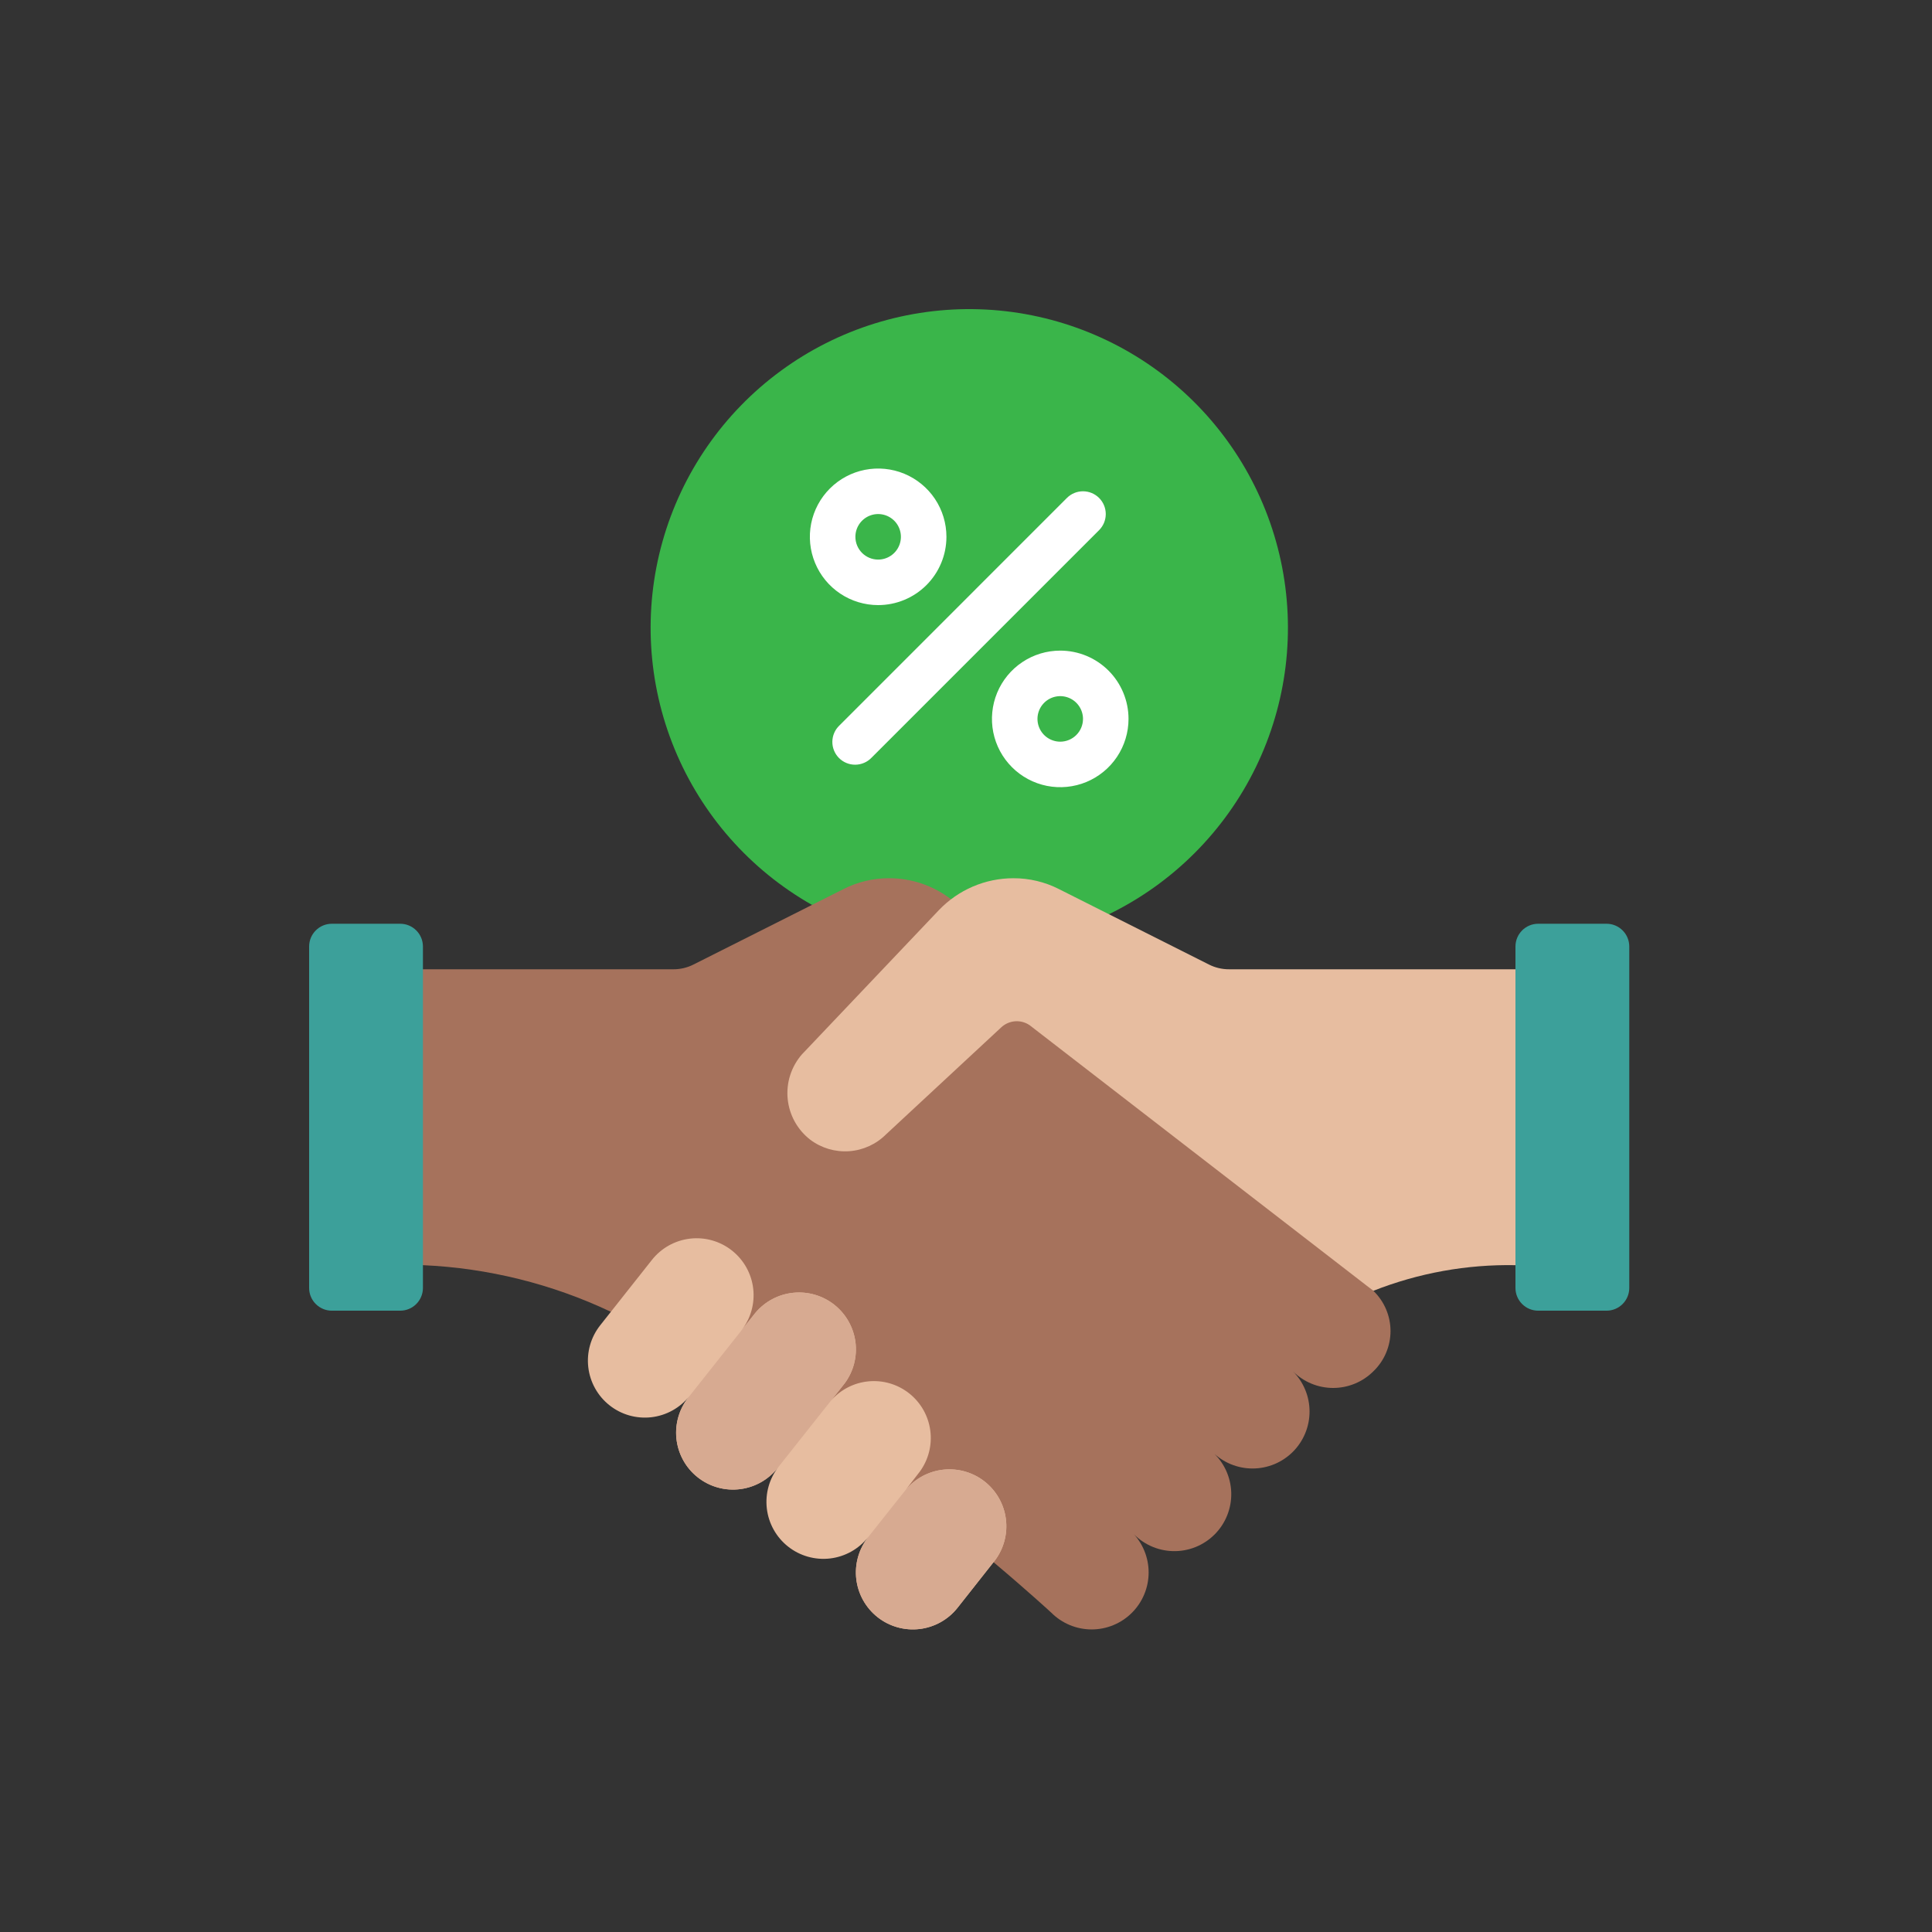 <svg width="100" height="100" viewBox="0 0 100 100" fill="none" xmlns="http://www.w3.org/2000/svg">
<rect x="0" y="0" width="100" height="100" fill="#333333" stroke="none"/>
<path d="M42.025 46.836C38.82 45.016 36.318 42.175 34.916 38.767C33.514 35.358 33.294 31.579 34.291 28.031C35.288 24.484 37.445 21.372 40.417 19.193C43.389 17.014 47.005 15.892 50.688 16.008C54.371 16.124 57.91 17.47 60.739 19.831C63.568 22.193 65.525 25.433 66.297 29.037C67.07 32.64 66.613 36.398 65 39.712C63.387 43.025 60.711 45.703 57.399 47.319L42.025 46.836Z" fill="#3AB54A"/>
<path d="M31.622 67.9C28.571 66.455 25.263 65.634 21.891 65.485H20.712V50.17H34.85C35.214 50.172 35.574 50.087 35.898 49.922L43.65 46.023C44.383 45.648 45.195 45.454 46.018 45.457C47.182 45.454 48.314 45.84 49.235 46.553C49.235 46.553 66.871 63.093 71.089 66.816C71.368 67.086 71.591 67.409 71.742 67.766C71.894 68.123 71.973 68.507 71.973 68.896C71.973 69.284 71.894 69.668 71.742 70.025C71.591 70.383 71.368 70.706 71.089 70.975C70.815 71.249 70.49 71.467 70.132 71.615C69.774 71.764 69.391 71.84 69.003 71.84C68.616 71.84 68.232 71.764 67.874 71.615C67.517 71.467 67.192 71.249 66.918 70.975C67.192 71.249 67.409 71.574 67.557 71.932C67.706 72.29 67.782 72.673 67.782 73.06C67.782 73.448 67.706 73.831 67.557 74.189C67.409 74.547 67.192 74.872 66.918 75.146C66.644 75.419 66.319 75.637 65.961 75.785C65.603 75.933 65.22 76.009 64.833 76.009C64.445 76.009 64.062 75.933 63.704 75.785C63.346 75.637 63.021 75.419 62.748 75.146C63.046 75.413 63.287 75.738 63.456 76.101C63.625 76.465 63.718 76.859 63.729 77.259C63.74 77.659 63.669 78.058 63.521 78.43C63.373 78.803 63.151 79.141 62.867 79.424C62.584 79.707 62.246 79.93 61.874 80.078C61.501 80.226 61.103 80.297 60.702 80.286C60.302 80.274 59.908 80.182 59.544 80.013C59.181 79.844 58.856 79.603 58.589 79.304C59.142 79.857 59.453 80.608 59.453 81.39C59.453 82.172 59.142 82.922 58.589 83.475C58.036 84.028 57.286 84.339 56.504 84.339C55.721 84.339 54.971 84.028 54.418 83.475C54.418 83.475 53.299 82.438 51.426 80.859L31.622 67.9Z" fill="#A6725C"/>
<path d="M20.712 47.813H17.178C16.527 47.813 16 48.341 16 48.992V66.663C16 67.314 16.527 67.841 17.178 67.841H20.712C21.363 67.841 21.891 67.314 21.891 66.663V48.992C21.891 48.341 21.363 47.813 20.712 47.813Z" fill="#3CA09A"/>
<path d="M51.508 80.753L49.564 83.216C49.08 83.83 48.372 84.226 47.595 84.318C46.819 84.409 46.037 84.189 45.423 83.705C44.809 83.22 44.413 82.512 44.321 81.735C44.23 80.959 44.45 80.177 44.934 79.564C44.45 80.177 43.742 80.574 42.965 80.666C42.189 80.757 41.407 80.537 40.793 80.052C40.179 79.568 39.783 78.86 39.691 78.083C39.6 77.307 39.82 76.525 40.304 75.911C40.069 76.228 39.773 76.494 39.433 76.695C39.093 76.895 38.717 77.024 38.326 77.076C37.935 77.128 37.538 77.101 37.157 76.996C36.777 76.891 36.422 76.711 36.112 76.466C35.803 76.222 35.546 75.918 35.356 75.572C35.167 75.226 35.049 74.845 35.009 74.453C34.969 74.061 35.009 73.664 35.125 73.287C35.241 72.911 35.432 72.561 35.686 72.259C35.446 72.562 35.148 72.815 34.809 73.003C34.471 73.192 34.099 73.311 33.715 73.356C33.33 73.4 32.941 73.368 32.568 73.262C32.196 73.156 31.848 72.977 31.545 72.736C31.242 72.496 30.989 72.198 30.801 71.859C30.613 71.521 30.493 71.149 30.449 70.765C30.405 70.38 30.436 69.991 30.543 69.618C30.649 69.246 30.828 68.898 31.068 68.595L33.742 65.214C34.227 64.6 34.935 64.204 35.712 64.112C36.488 64.02 37.27 64.241 37.883 64.725C38.497 65.21 38.894 65.918 38.986 66.695C39.077 67.471 38.857 68.252 38.372 68.866L39.103 67.947C39.596 67.362 40.297 66.991 41.059 66.914C41.821 66.837 42.582 67.059 43.183 67.534C43.783 68.009 44.175 68.699 44.276 69.458C44.376 70.217 44.177 70.985 43.721 71.6L43.002 72.507C43.499 71.931 44.2 71.569 44.957 71.498C45.715 71.427 46.47 71.652 47.066 72.126C47.661 72.599 48.05 73.285 48.151 74.039C48.253 74.793 48.058 75.557 47.609 76.171L46.89 77.101C47.383 76.516 48.085 76.145 48.846 76.068C49.608 75.991 50.37 76.213 50.97 76.688C51.57 77.163 51.962 77.853 52.063 78.612C52.163 79.371 51.965 80.139 51.508 80.753Z" fill="#E7BDA0"/>
<path d="M43.723 71.598L40.307 75.91C40.072 76.227 39.776 76.493 39.436 76.693C39.096 76.893 38.719 77.023 38.328 77.075C37.937 77.127 37.54 77.099 37.16 76.995C36.779 76.89 36.424 76.71 36.115 76.465C35.805 76.221 35.548 75.916 35.359 75.57C35.169 75.225 35.051 74.844 35.011 74.452C34.972 74.059 35.011 73.663 35.127 73.286C35.244 72.909 35.435 72.56 35.689 72.258L39.105 67.946C39.598 67.361 40.3 66.99 41.061 66.913C41.823 66.836 42.585 67.058 43.185 67.533C43.785 68.008 44.177 68.698 44.278 69.457C44.378 70.215 44.179 70.984 43.723 71.598Z" fill="#D7AA91"/>
<path d="M51.508 80.753L49.565 83.216C49.08 83.83 48.372 84.226 47.595 84.318C46.819 84.409 46.037 84.189 45.423 83.705C44.809 83.22 44.413 82.512 44.321 81.735C44.23 80.959 44.45 80.177 44.934 79.564L46.89 77.101C47.383 76.516 48.085 76.145 48.846 76.068C49.608 75.991 50.37 76.213 50.97 76.688C51.571 77.163 51.962 77.853 52.063 78.612C52.163 79.371 51.965 80.139 51.508 80.753Z" fill="#D7AA91"/>
<path d="M53.299 53.068C53.078 52.915 52.812 52.842 52.544 52.861C52.276 52.881 52.023 52.991 51.826 53.174L45.865 58.711C45.355 59.223 44.677 59.534 43.956 59.586C43.236 59.638 42.52 59.428 41.942 58.994C41.613 58.74 41.339 58.421 41.137 58.057C40.936 57.694 40.811 57.293 40.77 56.879C40.729 56.465 40.773 56.047 40.9 55.651C41.027 55.255 41.233 54.889 41.506 54.576L48.598 47.106C49.096 46.586 49.694 46.171 50.356 45.887C51.018 45.604 51.73 45.457 52.451 45.457C53.274 45.454 54.086 45.648 54.819 46.023L62.571 49.922C62.896 50.087 63.255 50.172 63.619 50.17H79.618V65.485H78.44C75.924 65.438 73.425 65.889 71.084 66.812L53.299 53.068Z" fill="#E7BDA0"/>
<path d="M83.153 47.813H79.618C78.968 47.813 78.44 48.341 78.44 48.992V66.663C78.44 67.314 78.968 67.841 79.618 67.841H83.153C83.803 67.841 84.331 67.314 84.331 66.663V48.992C84.331 48.341 83.803 47.813 83.153 47.813Z" fill="#3CA09A"/>
<path d="M56.889 25.774C56.668 25.553 56.368 25.429 56.056 25.429C55.743 25.429 55.444 25.553 55.223 25.774L43.442 37.556C43.329 37.664 43.239 37.794 43.178 37.938C43.116 38.082 43.084 38.236 43.082 38.393C43.081 38.549 43.111 38.704 43.17 38.849C43.229 38.994 43.317 39.125 43.427 39.236C43.538 39.347 43.669 39.434 43.814 39.493C43.959 39.553 44.114 39.582 44.27 39.581C44.427 39.58 44.581 39.547 44.725 39.485C44.869 39.424 44.999 39.334 45.108 39.221L56.889 27.44C57.11 27.219 57.234 26.92 57.234 26.607C57.234 26.295 57.11 25.995 56.889 25.774Z" fill="white"/>
<path d="M48.987 27.785C48.987 27.086 48.78 26.403 48.392 25.822C48.003 25.241 47.451 24.788 46.805 24.52C46.16 24.253 45.449 24.183 44.763 24.319C44.078 24.455 43.448 24.792 42.954 25.286C42.459 25.781 42.123 26.41 41.986 27.096C41.85 27.782 41.92 28.492 42.188 29.138C42.455 29.784 42.908 30.336 43.489 30.724C44.071 31.113 44.754 31.32 45.453 31.32C46.39 31.32 47.289 30.947 47.952 30.285C48.615 29.622 48.987 28.723 48.987 27.785ZM44.275 27.785C44.275 27.552 44.344 27.325 44.473 27.131C44.603 26.937 44.787 26.786 45.002 26.697C45.217 26.608 45.454 26.584 45.683 26.63C45.911 26.675 46.121 26.788 46.286 26.952C46.451 27.117 46.563 27.327 46.608 27.556C46.654 27.784 46.63 28.021 46.541 28.236C46.452 28.452 46.301 28.636 46.107 28.765C45.914 28.895 45.686 28.964 45.453 28.964C45.14 28.964 44.841 28.839 44.62 28.619C44.399 28.398 44.275 28.098 44.275 27.785Z" fill="white"/>
<path d="M54.878 33.676C54.179 33.676 53.495 33.883 52.914 34.272C52.333 34.66 51.88 35.212 51.612 35.858C51.345 36.504 51.275 37.214 51.411 37.9C51.548 38.586 51.884 39.215 52.379 39.709C52.873 40.204 53.503 40.54 54.188 40.677C54.874 40.813 55.584 40.743 56.23 40.476C56.876 40.208 57.428 39.755 57.816 39.174C58.205 38.593 58.412 37.909 58.412 37.21C58.412 36.273 58.04 35.374 57.377 34.711C56.714 34.048 55.815 33.676 54.878 33.676ZM54.878 38.389C54.645 38.389 54.417 38.319 54.223 38.19C54.029 38.06 53.879 37.877 53.789 37.661C53.7 37.446 53.677 37.209 53.722 36.98C53.768 36.752 53.88 36.542 54.045 36.377C54.209 36.213 54.419 36.1 54.648 36.055C54.876 36.009 55.113 36.033 55.329 36.122C55.544 36.211 55.728 36.362 55.857 36.556C55.987 36.75 56.056 36.977 56.056 37.21C56.056 37.523 55.932 37.822 55.711 38.043C55.49 38.264 55.19 38.389 54.878 38.389Z" fill="white"/>
</svg>
